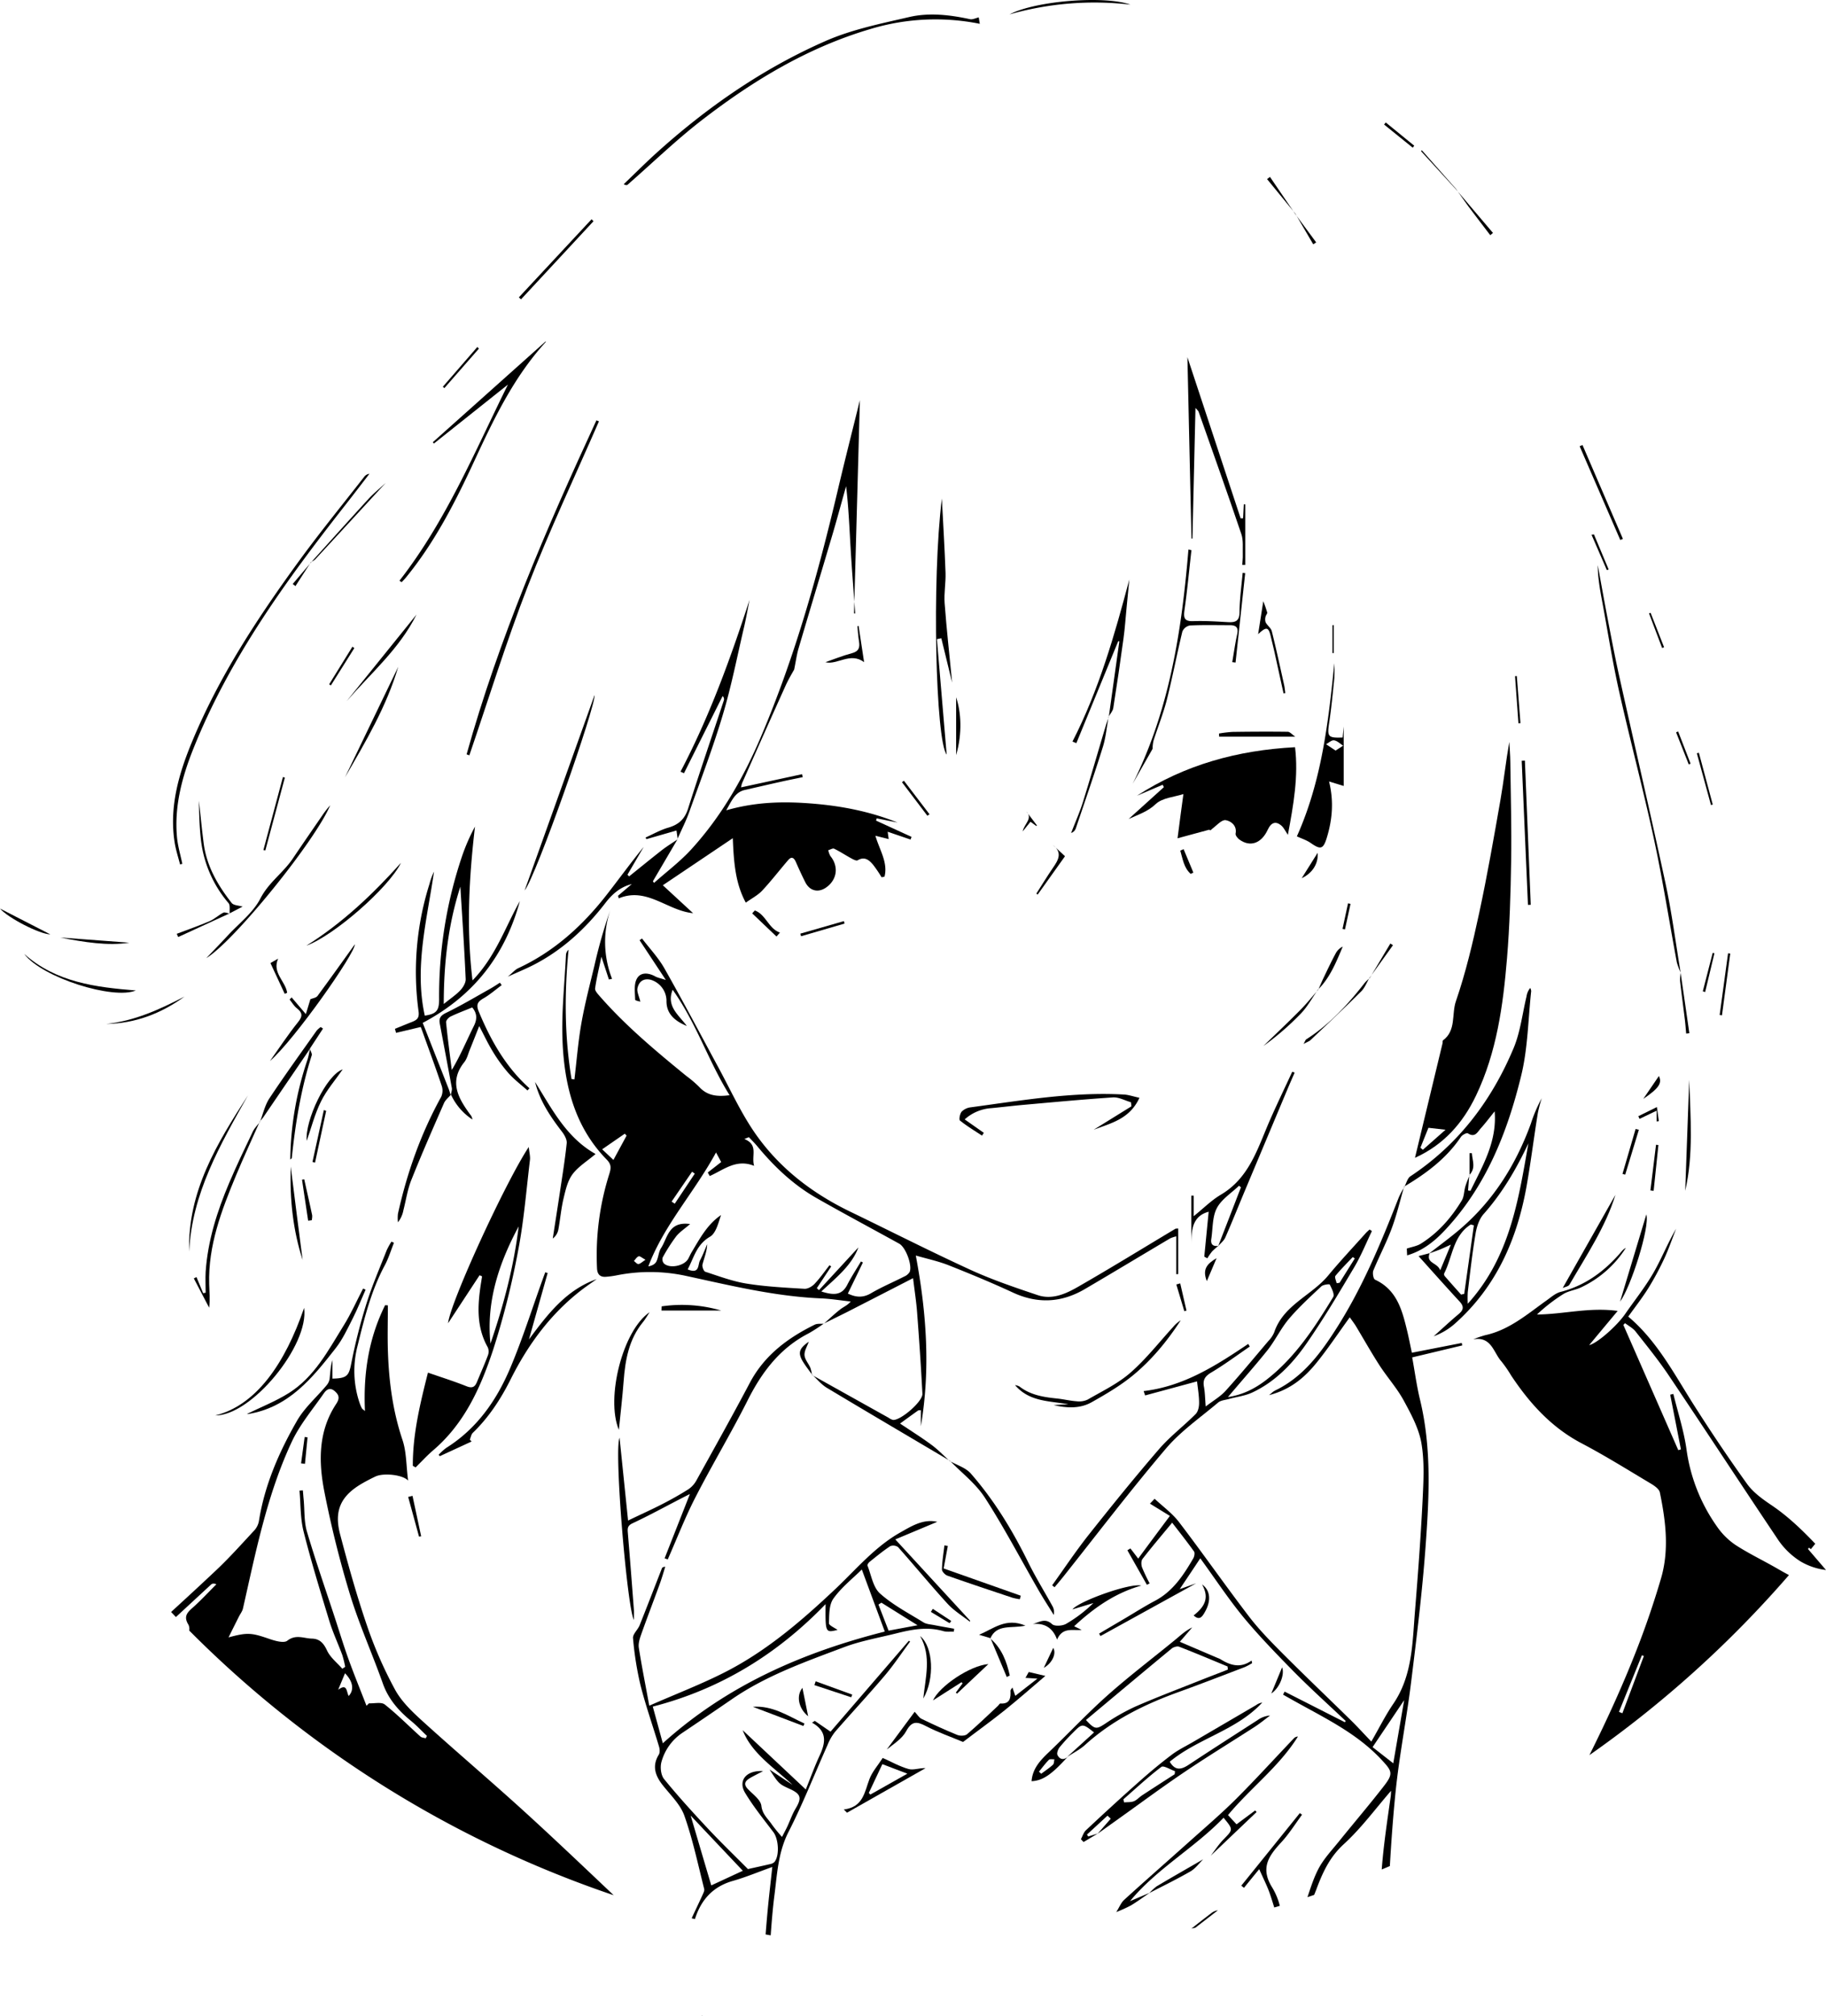 <svg xmlns="http://www.w3.org/2000/svg" viewBox="0 0 935.29 1032.25"><g id="레이어_2" data-name="레이어 2"><g id="레이어_1-2" data-name="레이어 1"><path d="M719.2,607.55c-.07.25-.15.51-.21.77.12-.23.23-.44.35-.65Zm118.57,74.19c5.92,7.54,12,15,17.33,23,18.48,27.47,36.57,55.18,55,82.63a38.89,38.89,0,0,0,12.19,12.1,33.47,33.47,0,0,0,13,4.37L926.85,794l-.8-.93c.2-.23.39-.44.57-.67.3.26.6.52.91.76.77-.92,1.51-1.84,2.25-2.77-6.88-7.21-14.06-14.12-22.46-19.77-4.54-3.06-9.31-6.49-12.45-10.85-9.79-13.61-19.12-27.56-28.09-41.72C857,702.49,848.31,686.13,834,674.1c3.52-4.92,7.14-9.53,10.23-14.47a145,145,0,0,0,8.1-15c2.34-5,4.15-10.32,6.18-15.49-4.36,7.4-7.45,15.34-11.66,22.62s-9.59,14-14.39,20.94c-4.34,6.27-14.41,15.09-18.47,16,4.62-5.56,9.25-11.12,14.59-17.51-14.64-2-27.77,1.74-41.33,1.83a87.28,87.28,0,0,1,13.54-10.49c2.71-1.67,6.18-2,9.11-3.43a54.83,54.83,0,0,0,22.87-20.18c-1.48.71-2.36,2.05-3.42,3.23-8.18,9.21-17.76,16.16-30,19.3-2.67.68-5,2.83-7.38,4.5-9.8,7-19,15-31.21,17.66a47.65,47.65,0,0,0-6.18,2.16C763.91,684,765,692.55,769,697a61.63,61.63,0,0,1,5,7.23c9.47,14.24,20.6,26.59,36.1,34.74,12.12,6.36,23.76,13.65,35.53,20.66,1.81,1.09,4.22,2.76,4.57,4.53,3,14.62,4.87,29.44.56,44.07-3.53,12-7.57,23.9-12.1,35.55-7.27,18.71-15.59,36.92-24.55,54.84a561.81,561.81,0,0,0,102.2-92.18c-2-1.08-3.93-2.15-5.86-3.27-7.15-4.15-14.66-7.69-21.57-12.19a36.15,36.15,0,0,1-9.56-9.58,89.31,89.31,0,0,1-15.44-39c-1.32-9.69-4.45-19.15-6.78-28.71l-1.61.38q2.75,14,5.48,28l-1.34.41-28.14-64.13.88-.88C834.22,678.86,836.39,680,837.77,681.74ZM831,877.17c-.59-.22-1.17-.45-1.76-.69q5.87-14.51,11.76-29l1,.39Q836.51,862.51,831,877.17ZM748.7,687.6c-8.71,1.71-17.44,3.42-25.53,5-.86-4-1.54-7.56-2.39-11.08-2.56-10.57-5.18-21.08-16.47-26.33-.88-.39-1.39-3.39-.88-4.68,3-7.26,6.68-14.22,9.41-21.56,2.5-6.72,4.17-13.75,6.15-20.66a37.62,37.62,0,0,0-2.57,4.91c-9.28,23.71-19,47.17-33,68.66-7.66,11.84-16.22,22.9-29.2,29.54a17.77,17.77,0,0,0-1.73.91c-.52.33-1,.77-2.46,2,11-2.87,18.15-9,24.17-16.4s11.25-15.32,17.16-23.46c1.15,1.67,2.14,2.93,3,4.29,4.1,6.8,8,13.76,12.3,20.42,4,6.15,9,11.7,12.44,18.09,3.77,6.94,7.74,14.3,9,21.91,1.6,9.54,1,19.54.54,29.3-.95,18.88-2.36,37.75-3.89,56.62-1.32,16.3-1.29,32.93-11.14,47.34-4,5.85-7.15,12.24-11.21,19.26-4.1-4.29-7.24-7.76-10.56-11-11.51-11.3-23.21-22.42-34.6-33.83-6.09-6.12-12.21-12.32-17.45-19.15-12.18-15.92-23.67-32.4-35.85-48.34-3.47-4.55-8.33-8.05-12.54-12-.81.84-1.59,1.67-2.38,2.5,3.48,2.16,7,4.29,10.2,6.29C593.11,784.33,588.14,791,583,798c-1.71-2.24-2.83-3.73-4-5.2-.52.3-1,.62-1.55.93q5,8.84,10,17.68l1.4-.73a88.26,88.26,0,0,1-3.88-8.17c-.47-1.29-.52-3.38.23-4.33,4.81-6.2,9.9-12.18,15.19-18.57,3.41,4.42,7.43,9.49,11.2,14.74.51.72.18,2.54-.37,3.5-5,8.57-10.37,16.86-19.59,21.74-5.33,2.81-10.42,6.07-15.61,9.13-4.35,2.56-8.72,5.12-13.06,7.7l.72,1.23,49-27c-3.34,1.2-5.63,2-8.42,3,3.71-5.58,7-10.43,10.53-15.8,7.77,10.68,14.59,21.05,22.44,30.55C645.23,838,654,847,662.83,856c8.56,8.65,17.62,16.8,26.47,25.17l-.47.59L658,866.1c-.28.53-.53,1-.79,1.56,1.77,1,3.53,2,5.32,3,15.78,8.86,32.27,16.59,45,30.22,5.44,5.85,6.33,7.09,1.42,13.43-7.48,9.66-15.44,18.95-23.1,28.45-3.65,4.54-7.8,8.88-10.49,14-2.41,4.58-4,9.62-5.67,14.58l3.42-1.15c.49-1.19,1-2.39,1.42-3.6,3.2-8.45,6.76-16,13.79-22.4,8.94-8.17,16.22-18.14,24.18-27.3a25.36,25.36,0,0,1-.17,2.89c-1.77,12.44-3.66,24.9-4.6,37.39l4.16-1.75c.73-12.6,1.64-25.18,2.91-37.73,1.91-18.94,5.7-37.68,8-56.59,2.85-23,5.69-46,7.37-69.07,1.85-25.18,3.21-50.48-2.84-75.46-1.75-7.24-2.71-14.65-4-21.59,9-2.15,17.3-4.13,25.63-6.12C748.91,688.42,748.81,688,748.7,687.6ZM713.64,902.81l-10.59-8.29c5.41-8.06,10.79-16,16.18-24.06C717.39,881.17,715.55,891.73,713.64,902.81ZM635.8,965.45l1.37,1.12c2.43-3,4.87-6,7.81-9.57,2.14,4.89,4.11,8.65,5.47,12.63.79,2.32,1.52,4.67,2.23,7l2.85-.85a34.15,34.15,0,0,0-3.79-9.21c-6.42-10.17-1.88-16.35,4.55-23.33,4-4.31,7.12-9.38,10.63-14.11-.38-.29-.76-.56-1.12-.85Q650.8,946.9,635.8,965.45Zm83.66-272.31-11.37,3.08,18.68,27.46C724.38,713.68,722,703.56,719.46,693.14Zm-6.19-24.51c-1.51-3.51-4.76-6.44-7.7-9.12s-5.77-2.65-7.35,1.84a26.32,26.32,0,0,1-2.88,5.64c-1.9,2.92-2.07,5.63,0,8.59,3.15,4.54,6.6,9,9,13.88,2,4,4.55,3.87,7.86,2.83,1.55-.49,3.07-1.1,4.62-1.59,1.25-.4,2.52-.7,3-.82C717.25,681.32,715.88,674.71,713.27,668.63Z"/><path d="M445.47,799.62c3.44-2.76,6.85-5.56,10.53-8a4.23,4.23,0,0,1,4,.5c8.53,9.59,16.68,19.53,25.35,29,3.25,3.56,7.56,6.14,11.39,9.17l.18-.47c-12.44-13.5-24.86-27-38.34-41.65l21.48-9c-7.09-1.6-13,2.09-18.94,5.46-13,7.33-22.48,18.77-33.13,28.83-17.15,16.18-35,31.55-56.06,42.39-12.22,6.28-25.16,11.22-39.37,17.46-2-10.93-3.88-20.27-5.35-29.67-.33-2.11.41-4.53,1.15-6.64,3.05-8.61,6.33-17.12,9.45-25.69,1.1-3,2-6.1,2.93-9.14-1.11.09-1.55.39-1.7.8-3.8,9.71-7.53,19.46-11.41,29.14-.92,2.33-3.59,4.56-3.39,6.63a164,164,0,0,0,3.83,24.09c2.68,10.58,6.35,20.89,9.47,31.36.4,1.29.55,3.14-.1,4.18-3.47,5.67-1.93,10.52,1.77,15.33,4,5.16,9.19,10,11.29,15.84,4.33,12.19,7,25,10.19,37.58.23.91-.42,2.13-.86,3.11-1.81,4-3.73,7.93-5.55,11.92l1.66.42c3.12-9.83,9.18-16.67,19.54-19.58,6.51-1.85,12.78-4.5,20.1-7.11-.85,7.79-1.66,14.65-2.32,21.55-.4,4.33-.78,8.67-1.1,13l2.59.47c.49-6.6,1-13.2,1.82-19.75,1.48-11.23,1.88-22.56,7.31-33.21,7.4-14.47,13.35-29.66,20-44.53a27,27,0,0,1,3.84-6.71c8.34-9.59,17-18.86,25.25-28.56,4.76-5.59,8.82-11.75,13.2-17.66-.22-.14-.43-.27-.64-.42-13.41,15.57-26.83,31.14-40.12,46.55l-8.06-5.53-1.41.93c8,4.47,6.88,10.39,3.87,16.86-2.41,5.16-4.34,10.54-7.08,17.33L380.4,885.85c4.61,11.88,16,19.09,25.56,28-3.55-2.36-7.09-4.71-11.8-7.86,4.8,7.38,4.8,7.38,10.38,9.94,5.75,2.62,6.22,4.63,3,10-1.75,2.91-2.85,6.2-4.29,9.29-.76,1.63-1.64,3.21-2.7,5.28a73.71,73.71,0,0,1-5.18-6.34c-2-3-4.88-5.17-5.39-9.59-.37-3.14-4.41-5.91-7-8.68-2.31-2.47-1.23-4.08,1.06-5.46,1.91-1.13,3.92-2.1,6.83-3.63-8.74-.52-12.95,4.93-9.23,11.13,4.26,7.06,9.49,13.53,14.49,20.12,2.66,3.5,3.24,12,.56,15.26a3.93,3.93,0,0,1-2.05,1.06c-3.92.92-7.86,1.77-11.54,2.59-7-7.05-14-13.79-20.64-20.89-7.65-8.19-15.22-16.49-22.3-25.18-1.63-2-2.1-6-1.39-8.67a26.26,26.26,0,0,1,10.92-15.13q12.78-8.58,25.45-17.28c17.5-12,37.39-19,57-26.39,8.62-3.27,17.9-4.88,26.88-7.12,7.94-2,15.91-3.56,24.1-1.19,1.72.5,3.64.22,5.46.3,0-.5.1-1,.15-1.5-3.41-.62-6.82-1.2-10.21-1.86-1.86-.37-4-.46-5.52-1.41-7.6-4.7-15.69-8.9-22.27-14.79-3.56-3.18-4.45-9.36-6.39-14.26C444.14,801.13,444.9,800.07,445.47,799.62Zm-65,158.21-16.15,7.49c-3.49-11.76-6.91-23.38-10.56-35.76C362.65,939,371.24,948.06,380.48,957.83Zm71-137.26,18.5,11.55-14.83,2.77c-1.81-4.64-3.5-9-5.18-13.36Zm1.73,14.79c-41.92,10.63-80.74,27.44-113.7,57.19-1.78-6.48-3.35-12.29-5.14-18.77,34.28-8.85,63.42-26.48,88.51-52.47-.12,14.7-.12,14.7,6.12,13.21-1.53-1.13-4.46-2.36-4.41-3.46.17-4.29,0-9.44,2.32-12.62,4.07-5.7,9.83-10.22,14.53-14.85ZM216.34,881.14c-5.27-4.79-10.73-10-14.06-16.16A210.86,210.86,0,0,1,188,832.37c-5.27-15.4-9.67-31.15-13.82-46.9-3.21-12.26.55-19.83,11.65-26.14,2.11-1.21,4.29-2.33,6.49-3.37,4-1.9,13.85-1,16.72,2.09-1-7.46-.78-14.55-2.9-20.85-4.85-14.44-6.85-29.19-7.41-44.22-.32-8.2-.06-16.41-.06-24.62l-1.41-.11c-8.38,16.85-11.23,34.86-10.32,54.21-.94-.82-1.39-1.05-1.59-1.42a20.65,20.65,0,0,1-1.15-2.7,51.11,51.11,0,0,1-1-29.48c3.44-14,6.94-28.14,13.91-41.06,1.94-3.62,3.13-7.65,4.68-11.5l-1.29-.59a37.67,37.67,0,0,0-2.44,4.44c-3.5,8.94-7.36,17.79-10.24,26.94A283.24,283.24,0,0,0,180,697.7c-1.29,6.56-2,8-9.72,8.15v-9.48c-1,3.21-1.1,6.42-1.45,9.61a6.73,6.73,0,0,1-1.56,3.3c-5.06,6.06-11.27,11.42-15.14,18.15-9.19,16-16.6,32.9-19.52,51.42a9.66,9.66,0,0,1-2.35,4.71c-6.44,6.92-12.74,14-19.62,20.47-7.6,7.17-15.29,14.25-23,21.31.81.86,1.64,1.72,2.47,2.58q9-8.32,18-16.64c.53-.47,1.29-.69,2.73-.15-3.83,3.84-7.53,7.84-11.54,11.46-2.94,2.63-5.65,4.68-2.78,9.25a5,5,0,0,1,.41,3A559.39,559.39,0,0,0,314.33,970.35c-14.67-13.88-29.29-27.81-44.19-41.42C252.44,912.75,234.11,897.26,216.34,881.14Zm-37.75-12.8c-1.22-2.35-.72-6.62-5.38-3.18,1.36-3.29,2.42-5.83,3.5-8.44C180.71,860.73,181.59,865.16,178.59,868.34ZM218.07,890c-.91-.27-2-.3-2.68-.86-6.11-5.5-11.9-11.38-18.32-16.45-1.76-1.38-5.35-.46-8.09-.59l-1.26,1.25c-3.09-8-6.32-15.86-9.21-23.87-2.53-7-4.68-14.14-7-21.21-4.82-14.7-9.93-29.32-14.31-44.13-1.48-5.06-1.15-10.65-1.63-16-.17-1.69-.3-3.39-.44-5.07-.58,0-1.15.07-1.73.12.64,7,.4,14.16,2.08,20.86,3.89,15.45,8.59,30.71,13.24,46,1.82,5.91,4.47,11.54,6.62,17.35a55.94,55.94,0,0,1,1.47,6l-1.47,1c-2.7-3.09-6.18-5.79-7.83-9.35-1.76-3.75-3.75-6-7.82-6.09s-8.17-2.33-12.53,1.08c-1.79,1.39-6.32.07-9.26-.94-9.09-3.15-11.21-3.36-20.84-.76,1.75-3.54,3.53-7.09,5.3-10.63.7-1.38,1.74-2.69,2.08-4.15,6.57-28.94,12.31-58.18,24.95-85.25,4.13-8.88,10.71-16.62,16.36-24.76,1.24-1.8,3.06-3.58,5.7-1.29,2.44,2.11,2.53,3.87.69,6.64-9.3,14.12-9,29.9-5.88,45.45a534.38,534.38,0,0,0,13.05,52.16c4.71,15.39,11.38,30.19,16.77,45.39,2.86,8.06,8.09,14,14.5,19.24,2.86,2.36,5.42,5.09,8.12,7.65C218.48,889.14,218.26,889.6,218.07,890Z"/><path d="M620.35,979.6c-3.39,2.57-6.74,5.19-10.08,7.82l2-.43c3.86-3,7.7-5.93,11.53-8.92A6.94,6.94,0,0,0,620.35,979.6Z"/><path d="M415.92,704l39.26,21.91a6.7,6.7,0,0,0,2.16,1.07c3.79.51,15.34-9.38,15.13-13.38-.72-13.83-1.66-27.66-2.71-41.47-.42-5.66-1.31-11.3-2.08-17.71C456.18,660.33,445.12,666,434,671.7c-4,2-8.08,4-12.12,6l.05.07c2.82-2.49,5.54-5.1,8.5-7.4,1.62-1.26,3.64-2,5.32-4-5.06-.55-10.11-1.38-15.18-1.6-23.62-1-46.43-6.6-69.38-11.56A87.13,87.13,0,0,0,315.7,653a45.42,45.42,0,0,1-5.31.71c-3,.23-4.45-1.22-4.59-4.3a137.69,137.69,0,0,1,6.26-48.24c1-3.19,1.14-5-1.39-7.56-16.37-16.76-21.6-38.07-22.53-60.42-.61-14.73,1.06-29.57,1.76-44.36a3.92,3.92,0,0,1,1.32-2.58c-2.15,22.19-2.11,44.26,1.53,66.22l1.47.19c1.16-9.63,1.9-19.33,3.59-28.87,1.75-9.93,4.34-19.73,6.69-29.55a263.18,263.18,0,0,1,8.18-28.55,51.69,51.69,0,0,0,.82,35.45l-1.61.36c-1.13-3.44-2.26-6.87-3.84-11.65-1.29,6.2-2.54,11.17-3.23,16.22-.16,1.21,1.35,2.82,2.38,4,13.25,15.15,28.65,28,44.17,40.68a60.18,60.18,0,0,1,6.71,5.69c4.07,4.49,9.09,5.19,15.62,4.3-10.87-17.41-17-36.94-29.17-54-3.32,8.46,2.9,12.69,7.27,18.55-7.43-3-10.57-7.28-10.42-13.07a11.34,11.34,0,0,0-7.94-10.54c-3.86-1-6.2.93-6.92,4.26-.4,1.85.8,4.05,1.47,6.91-.35-.12-2.65-.53-2.66-1-.07-3.57-.72-7.67.79-10.6,1.85-3.6,5.91-3.31,9.51-1.32,1.19.66,2.62.9,5.41,1.81L327.6,481.4l1.24-.9c3.88,5.09,8.38,9.83,11.5,15.35,9.49,16.71,18.44,33.72,27.59,50.62,5.59,10.31,10.51,21,16.88,30.85,12.55,19.33,30.13,33.13,50.82,43.12s40.89,20.29,61.63,29.79c11.09,5.07,22.72,9,34.3,12.89,7.36,2.47,14.35-.67,20.54-4.23,16.81-9.64,33.31-19.81,49.94-29.75.25-.15.63-.07,1.46-.14v23.31l-1,.08V633a19.35,19.35,0,0,0-3.06,1c-14.59,8.64-29.11,17.41-43.76,26-11.94,7-24.17,7.68-36.92,1.76-10.77-5-21.77-9.55-32.82-13.93-5.22-2.07-10.79-3.26-16.86-5,5.52,29.33,7.55,58.28,2.58,87.4V722c-.58.08-1.14,0-1.48.23-2.92,2.07-5.81,4.18-9.17,6.62,5.56,3.73,11,7.12,16.12,10.91,3.31,2.44,6.19,5.47,9.26,8.24l.11-.09c-21-12.43-42.05-24.79-63-37.36-2.83-1.7-5-4.45-7.52-6.72Zm18.36-41.7c3.89,1.88,7.61,2.34,11.83-.14,5.46-3.21,11.36-5.68,17-8.56a6,6,0,0,0,2.82-2.34c1.45-3.43-2-12.67-5.36-14.51-14.11-7.79-28.34-15.37-42.35-23.35-11.87-6.76-21.65-16.06-30.34-26.54-1.34-1.62-2.86-3.09-4.3-4.63l-2.32.93c7.41,3.08,3.46,8.39,5,13.75-9.18-3.72-15.62,2.09-22.72,5.21-.34-.6-.69-1.2-1-1.81l6.85-5.34c-.52-1-1.21-2.27-2.63-4.91-11.21,20.6-26.62,37.08-34.68,58.32,2-.33,3.5-1.2,4.14-2.51,1.07-2.17,1.12-4.91,2.4-6.88,3.38-5.19,3.75-13.82,14.87-12.28-3,2.58-5.5,4.18-7.23,6.41a87.58,87.58,0,0,0-6.87,10.79,3.3,3.3,0,0,0,.7,3c3,2.77,10.44,1.23,12.43-2.43.62-1.15,1.14-2.36,1.81-3.47,4.16-6.91,7.93-14.12,15-18.91-1.41,4-2.55,9.26-5.67,11.1-6.9,4-8.18,10.64-11.43,16.73,6.24,2.59,5.13-2.43,6.31-4.6,1.43-2.65,2.47-5.51,3.69-8.28-.16,3.74-1.56,7-2.41,10.37-.28,1.1.6,3.44,1.44,3.72,7,2.27,13.91,4.9,21.09,6.05,9.79,1.57,19.76,2.08,29.67,2.67,1.72.11,4-1.21,5.23-2.55,2.79-2.94,5.12-6.33,7.64-9.53l.85.65-7.37,11.12,1.11,1c6.83-7.39,13.65-14.79,20.2-21.89-3.42,9.21-11.33,15.44-19,22.58,6,1.86,10.38,2.27,13.3-3.44,2.1-4.1,4.67-8,7-11.93l1,.51C439.53,651.54,437,656.69,434.28,662.29ZM314.2,593.88l6.74-12.44-.91-1-11.6,8ZM344,615.21l1.61,1.08,10.26-15.38-1.38-1ZM330.64,645c-1.82-1-2.9-2-3.51-1.77-1,.36-1.64,1.55-2.44,2.39.78.56,1.61,1.63,2.33,1.56C328,647.07,328.89,646.11,330.64,645Z"/><path d="M347.1,429.59l-12.69,21.62.61.82c6.36-5.66,13.26-10.83,19-17.09,15.63-17.13,27-37.05,36-58.34,17.25-40.67,29.06-83,39.17-125.93,3.57-15.16,7.43-30.26,11.25-45.77-1,36.72-2,72.92-3,109.11l.61.1c-.78-10.83-1.65-21.66-2.3-32.5s-1.07-21.73-2.37-32.67c-2.57,9.09-5,18.21-7.73,27.27-5.5,18.6-11.14,37.16-16.62,55.77-.92,3.11-1.34,6.36-2.25,10.83-1,1.82-2.89,4.92-4.38,8.22-7.51,16.62-14.9,33.29-22.32,50a13.75,13.75,0,0,0-.51,2.1l31.27-6.75.31,1.52c-3.7.78-7.42,1.51-11.11,2.34-6.19,1.37-12.36,2.81-18.53,4.22-4.94,1.12-6.6,5.25-9.53,10.42,15.58-4.48,30.16-4.64,45-3.37s28.95,4.1,42.75,9.62L449.07,419c-.12.38-.24.76-.37,1.14l18.18,8.33-.49,1.38-11.72-4c.14,1,.29,2.11.52,3.76l-6.8-1.71c2.11,7.31,6.52,13.7,4.66,20.95l-1.5.31a64,64,0,0,0-4.27-6.31c-2-2.4-4.33-4.55-8-2.37-.66.39-2.24-.45-3.25-1-2.95-1.61-5.77-3.48-8.78-4.95-.7-.34-2,.49-3,.78a9.93,9.93,0,0,0,1.09,3c4.29,5.27,3.49,11.94-2,15.95-4.12,3-8.57,2-10.88-2.6-1.7-3.38-3.28-6.84-4.81-10.31-.94-2.12-2.15-3.06-3.93-1-4.47,5.19-8.65,10.65-13.33,15.65-2.2,2.35-5.26,3.91-8.39,6.15-5.33-9.81-6.16-20.58-6.66-33l-35.84,24.1L355,467.55c-13.31-1.3-23.66-13.57-38.08-7.59l-.36-1.32,7.05-6c-5.8,1.47-9.93,5-13.49,9.64-10.17,13.2-22.2,24.32-37.18,31.93-3.72,1.89-7.59,3.47-12.84,5.85,2.43-2,3.69-3.58,5.34-4.34,18.32-8.52,32.83-21.64,45.14-37.38,6.39-8.17,12.48-16.59,19.12-24.72q-4.15,7.11-8.3,14.22l.83.88c5.58-4.49,11.12-9,16.78-13.44,2.59-2,5.41-3.72,8.13-5.56Z"/><path d="M724.76,592.8c4.78-19.86,9.46-39.27,14.13-58.69.11-.48-.07-1.23.19-1.42,6.9-5.06,4.36-13.42,6.64-20.05,5.06-14.72,8.66-30,11.95-45.27,4.11-19.11,7.47-38.38,10.84-57.64,1.74-9.89,2.8-19.9,4.56-29.87.18,3.38.48,6.75.52,10.13.21,16.94.69,33.89.43,50.83-.26,16.61-.75,33.26-2.12,49.82-2,24.1-5.26,48.08-15.85,70.25C749.33,575,739.45,586.16,724.76,592.8Zm2.79-5.17,1.23,1.07,11.63-10.27-8.76-1Z"/><path d="M663.33,382.57c1.8,14.8-.77,29.42-3.67,44.88-1.34-2-2-3.45-3-4.44-3-2.81-5.5-2.12-7.32,1.82-3.23,7-9,9.05-14.54,5-.92-.69-2.1-2.16-1.93-3,.87-4.33-2.69-6.55-5.07-6.91-2.06-.32-4.69,2.8-7,4.5-.47.34-.65,1.09-1.4.38l-16.25,4.4c1-7.77,2-15.5,3-22.64-4.56,1.51-10.77,1.87-14.22,5.15-4.13,3.93-9,5.36-13.83,7.62L596.16,403l-.65-1.2-13.14,5.6C606.79,391.59,633.81,384.12,663.33,382.57Z"/><path d="M211.45,750.5c-.07-16.18,3.72-31.76,7.75-47.71,6.86,2.37,13.44,4.44,19.85,7,2.92,1.15,4.23.27,5.27-2.26,1.85-4.52,3.87-9,5.58-13.56a5.55,5.55,0,0,0-.05-4.13c-5.93-10.47-5.24-21.58-3.49-32.83.19-1.17.37-2.34.56-3.51l-1.27-.59-16.14,24.58c1.09-10.56,29-71.49,41.32-90.24.29,2.86.84,4.83.61,6.7-1.87,15.52-3.09,31.17-6.07,46.48a412.41,412.41,0,0,1-12.79,50.67c-6.35,19.22-14.65,37.75-30.7,51.44-3.18,2.71-6,5.83-9,8.76Zm39.77-62.58c6.71-19.61,12-39.49,14.44-60C255.59,646.68,249,666.29,251.22,687.92Z"/><path d="M231,560.44c-1.22,1.45-2.87,2.72-3.6,4.39-5.68,13-11.4,26-16.65,39.16-2,4.93-2.76,10.34-4.1,15.54a14.21,14.21,0,0,1-2.82,6.28,20.55,20.55,0,0,1,0-4.37c4.66-21,11.71-41,22.15-59.87a7.76,7.76,0,0,0,.27-5.62c-3.08-9.22-6.47-18.34-9.75-27.49-.31-.89-.64-1.76-1-2.64l-12.64,3-.57-2.06c2.94-1.19,5.87-2.41,8.83-3.57,2.47-1,3.73-2,3.27-5.37a149.36,149.36,0,0,1,5.61-65.29,32.6,32.6,0,0,1,2.3-6.26c-3.5,24.5-10.23,48.74-4.72,73.74,5.87-.89,7.36-2.47,7.34-8.44a223.68,223.68,0,0,1,11.7-73.06,99.65,99.65,0,0,1,6.67-15.29c-3,25.83-4.52,51.56-1.27,78.76,11.93-12.32,16.75-27.3,24.26-40.6-7.48,27.4-23.33,48.34-49.76,62.33,4.52,11.5,8.91,22.63,13.28,33.77.39,1,.68,2.07,1,3.11Zm4.77-106.39c-6.1,19-8.46,38.54-8.48,60,3.7-3,6.42-4.78,8.56-7.09,1.38-1.49,2.77-3.81,2.68-5.69C237.84,485.6,236.78,469.94,235.8,454.05Z"/><path d="M702.7,630.3c-3,6.25-5.61,12.75-9.14,18.68-7.83,13.17-15.66,26.38-24.39,38.95-7.18,10.35-16,19.52-27.69,25-3.74,1.76-8.07,2.25-12.12,3.37-1.84.51-4.07.66-5.42,1.8-9.1,7.68-19.14,14.62-26.76,23.59C579,763.06,562,785.4,544.57,807.34c-1.44,1.8-2.94,3.55-4.42,5.33l-1.23-1c6.14-8.54,12-17.32,18.49-25.56,11.85-14.95,23.86-29.8,36.33-44.24,5.62-6.49,12.61-11.77,18.69-17.89,1.27-1.27,1.78-3.79,1.76-5.72,0-3.84-.7-7.68-1.05-11l-26.6,7.2c-.25-.74-.5-1.49-.76-2.23,20.45-2.39,37.1-13.06,53.57-24.14l.79,1.35c-6.52,4.45-12.86,9.19-19.63,13.22-3.19,1.89-4.51,3.71-3.84,7.34.55,3,.57,6.07.9,10.11,3.77-2.9,7.43-5,10.12-7.94,7.54-8.31,14.69-17,21.95-25.54a14.65,14.65,0,0,0,3-4.43c4.69-14.07,19.14-18.83,27.71-29.19,6.13-7.4,12.73-14.41,19.14-21.58.62-.69,1.34-1.29,2-1.93Zm-73.75,85c7.92-1.19,14.34-4.63,20.1-9.15,14.51-11.38,24.41-26.59,33.82-42.08.82-1.34-.76-4.37-1.75-6.36-.18-.36-3.36,0-4.34.92-5.69,5.35-11.51,10.65-16.54,16.58-4.19,4.93-7,11-11,16.07C642.87,699.24,636.06,706.87,629,715.25Zm65-71-1.07-.68c-3,3.18-6.11,6.24-8.86,9.61-.54.65.36,2.47.61,3.76l1.49-.2Z"/><path d="M752.56,601.68q-.3,3.92-.62,7.85l1.24.16c6.22-12.77,13.67-25.13,12.39-40.68-2.35,2.9-4.59,5.89-7.08,8.67-1.68,1.87-3,5-6.66,2.56-.56-.37-2.85.82-3.53,1.83-7.45,11.09-17.83,18.78-29.09,25.47l.13.12c1-1.83,1.54-4.37,3.08-5.4C747,586,764,563.52,775.26,536.69c3.48-8.31,4.5-17.64,6.63-26.5a8.79,8.79,0,0,1,1.91-4.36,4.46,4.46,0,0,1,.48,1.62c-1.56,14.4-1.69,29.16-5.08,43.12-7.13,29.34-18.17,57.17-39.46,79.67-5.28,5.58-11.27,10.24-19,12.5-.08-1.7-.15-3-.17-3.47,2.59-.87,5.18-1.24,7.2-2.51,8.88-5.56,15.62-13.29,21-22.18,1.18-2,1.09-4.65,1.76-7,.58-2,1.42-3.89,2.14-5.83Z"/><path d="M421.92,677.7a88.19,88.19,0,0,1-7.62,4.92c-14.78,7.56-24.06,19.85-31.37,34.39-8.48,16.83-18.21,33-26.82,49.8-5.26,10.25-9.43,21.06-14.09,31.62l-1.59-.59c4.17-10.61,8.35-21.21,12.95-32.9-2,1-3.33,1.67-4.63,2.34-8.22,4.24-16.34,8.7-24.72,12.62-2.66,1.24-2.64,2.63-2.45,4.91,1.11,13.17,2.11,26.35,3.11,39.52.11,1.42,0,2.85,0,5.08-3.46-6.12-10.26-86.92-7.35-93.29,1.42,13.79,2.84,27.58,4.36,42.4,6.19-3,11.91-5.54,17.48-8.4,4.61-2.37,9.16-4.91,13.53-7.7a13,13,0,0,0,4.08-4.6c9.17-16.55,18.41-33.06,27.26-49.78,7.46-14.12,19.4-23,33.28-29.82,1.3-.63,3-.36,4.6-.49Z"/><path d="M732.08,641.74c4.85-3.78,9.81-7.44,14.53-11.37,17.78-14.78,29.69-33.59,37.54-55.15a76.66,76.66,0,0,1,5.53-12.94,71.57,71.57,0,0,0-2,7.66c-2,12.38-3.54,24.82-5.72,37.16-4.84,27.37-15.56,51.79-36.79,70.64a33.89,33.89,0,0,1-10.81,6.42c4.25-3.8,8.42-7.71,12.79-11.37,2.59-2.16,2.75-3.94.44-6.44-6.94-7.51-13.73-15.16-21-23.24l5.7-1.49c-2.05,5.29,3.93,4.69,5.4,8.78,2-4.81,3.5-8.42,5.45-13.13-2.76,1.23-4.34,2-6,2.64S733.76,641.14,732.08,641.74Zm50.78-56.37c-6.14,13.06-13.3,25.36-22.93,36.21-2.27,2.56-3.55,6.47-4.13,10-1.68,10-2.79,20-4,30a53.65,53.65,0,0,0,0,5.93C773.41,643.66,777.75,614.38,782.86,585.37Zm-27.94,42-1.58-.43c-9.13,5.77-9.29,16.52-13.6,25a1.56,1.56,0,0,0,.23,1.39c2.77,3.19,5.59,6.34,8.4,9.5l1.61-.37Q752.46,644.95,754.92,627.42Z"/><path d="M683.46,339.6a74.4,74.4,0,0,1,0,7.47c-.78,7.78-1.54,15.57-2.69,23.29-1,6.81-.56,7.55,6.94,7.24.22-2.3.46-4.66.55-5.63v30.44l-7.51-2.3c2.51,10.13,1.68,19.47-1.12,28.7-1.83,6-3.18,6.37-8.27,2.8-2.08-1.46-4.62-2.24-7.09-3.4C676.89,400.13,680.38,370,683.46,339.6Zm.63,44.69,3.88-2.5c-1.54-1-3-2.49-4.67-2.75-1.23-.18-2.71,1.27-4.08,2Z"/><path d="M546.82,899.54c-8.17,9.06-12.7,12.14-18.44,12.43.48-6.54,4.55-10.77,9-15,10.1-9.65,19.67-19.88,30.11-29.15,11.07-9.83,22.91-18.79,34.37-28.19,2.75-2.25,5.31-4.73,8.8-6.39l-6.35,7.36,19.39,8.28a10.2,10.2,0,0,1,1.35.59c5.06,3.15,10.26,4.84,16,.74l.3,1.32a33.73,33.73,0,0,1-3.75,2c-11.24,4.29-22.45,8.64-33.77,12.73-17.55,6.34-34,14.41-48,27.09-2.73,2.47-6.17,4.18-9.28,6.24L560.38,887c-5.86-4.64-6.08-4.67-10.67,0a98.67,98.67,0,0,0-6.93,7.55c-.82,1-1.59,3-1.14,4C542.65,900.66,544.64,901.39,546.82,899.54Zm9.42-18.9c4.62,5,5.34,4.81,9.92,1.83a106.5,106.5,0,0,1,15.15-8.6c10.58-4.64,21.39-8.74,32.12-13,5.15-2.06,10.32-4,15.48-6.05l-.15-1.59c-8.25-3.41-16.46-6.89-24.78-10.11-1.05-.41-3,.2-3.92,1C585.41,856.2,570.86,868.42,556.24,880.64Zm-24.08,26.45,1.16,1.08c2-1.52,4.15-2.93,6-4.62.61-.55.52-1.85.75-2.8-1,.07-2.32-.23-2.83.29C535.4,902.91,533.83,905.05,532.16,907.09Z"/><path d="M562.33,938.74,555,943.11l-1.35-1.45c.85-1.56,1.37-3.46,2.6-4.6,9-8.44,18.14-16.82,27.38-25,5.35-4.75,10.86-9.34,16.56-13.65,3.33-2.51,7.17-4.35,10.8-6.47L643.41,873a7,7,0,0,1,3.12-1.29C633.45,885.93,613.64,890,599.15,902c2.85,4.82,6,4,9.69,1.57,11.71-7.74,23.53-15.31,35.33-22.9a12.72,12.72,0,0,1,6.36-2.33c-2.66,2-5.22,4.11-8,5.9-11.9,7.68-24,15.05-35.77,23-11.08,7.45-21.81,15.42-32.69,23.17l-11.9,8.5,6.77-7.75-1.68-1.54-10.51,9.67.66,1Zm13.1-17.52.31,1.6c1.69-.16,3.51,0,5-.57s2.83-2.12,4.32-3.09c5.52-3.62,11.09-7.19,16.64-10.77,0-.52.11-1,.16-1.54-2.39-.82-5.87-3.06-7-2.2C588.09,909.77,581.85,915.62,575.43,921.22Z"/><path d="M347.14,429.68c-.18-1.27-.36-2.54-.64-4.46l-15.41,4.43-.44-.84c3.81-1.69,7.5-3.83,11.47-5,5.33-1.5,8.56-4.28,10.3-9.74,5.92-18.62,12.25-37.1,18.39-55.64a2.16,2.16,0,0,0-.68-2.05q-9.9,19.75-19.79,39.51l-1.77-.8c14.79-28.12,25.53-57.79,35.37-88-1,4.9-1.83,9.84-3,14.71-3.44,14.73-6.35,29.63-10.69,44.1-5,16.81-11.3,33.26-17.2,49.8-1.68,4.71-4,9.18-6,13.78A1.29,1.29,0,0,1,347.14,429.68Z"/><path d="M636.29,289.23c.1-1.71.34-3.42.28-5.13-.12-3.56.36-7.38-.74-10.64-7.1-21-14.55-41.81-21.91-62.69-.15-.41-.58-.71-1.59-1.92l-1.55,66.87-.5,0c-.72-32.11-1.44-64.21-2.08-92.84,8.33,25.19,17.8,53.86,27.27,82.53l1.26-.05.36-7.16.73.05v31Z"/><path d="M230.92,560.57c.19-1.18.71-2.42.51-3.54-2-11-4.12-22-6.18-33-.5-2.73.45-4.11,3.25-5.46,7.74-3.75,15.14-8.18,22.65-12.38,1.67-.94,3.26-2,4.88-3.06l.94,1.26c-3.08,2.27-6,4.85-9.29,6.74-3.08,1.77-3.92,3.25-2.42,6.86,6.14,14.75,13.84,28.38,25.93,39.2-.34.38-.69.76-1,1.13-3.3-2.95-6.87-5.65-9.8-8.93a77.7,77.7,0,0,1-8-11.05c-2.45-4-4.41-8.21-6.93-13-1.8,4.54-3.31,8.39-4.86,12.23-.86,2.11-1.4,4.51-2.77,6.23-8,10-3.11,18.47,3,26.83a4.55,4.55,0,0,1,1.13,2.54A30.23,30.23,0,0,1,231,560.44Zm11-44.78c-4,1.64-7.64,3-11.12,4.67-1.05.51-2.41,2-2.31,3,.8,8.15,1.9,16.26,2.91,24.38,4.52-7.54,7.68-15.26,11.39-22.69C244.53,521.55,244.29,518.75,241.87,515.79Z"/><path d="M624.07,637.88a33.68,33.68,0,0,0-3.22,2.84,32.07,32.07,0,0,0-2.44,3.53l-1.57-.85,2.25-23c-8.38,2.25-8.86,9.31-8.89,16.77v-25h1.22v10.52c5.1-4.1,9.12-8.19,13.89-11,14.6-8.61,18.88-23.76,25-37.83,3.7-8.45,7.72-16.77,11.59-25.14l1.22.47c-1.21,2.78-2.43,5.55-3.61,8.34Q648.76,583.14,638,608.78c-3.47,8.25-6.77,16.58-10.37,24.78-.74,1.69-2.42,3-3.67,4.45q5.84-15,11.66-30.11l-1-.8c-3.9,3.77-9,6.93-11.36,11.49s-2,10.43-2.83,15.74C620,637.16,621.34,638.26,624.07,637.88Z"/><path d="M204.61,297.31c23.77-30.43,38.46-65.84,55.56-100.41l-37.92,30.19-.56-.67,57.87-51.7a1,1,0,0,1-.24.62c-16.25,17.89-26.48,39.33-36.52,61-9.68,20.87-20.15,41.33-34.83,59.29-.7.86-1.5,1.64-2.25,2.46Z"/><path d="M482.43,255.24c.68,13.29,1.45,25.66,1.88,38,.18,5.19-.85,10.44-.46,15.6,1,13.43,2.5,26.83,3.84,40.65-1.88-7.74-3.71-15.22-5.54-22.71l-2.26.45c1.67,19.94,3.35,39.88,5,59.12C479.29,379.33,477.19,297.48,482.43,255.24Z"/><path d="M92.24,442.58c-1-3.82-2.23-7.6-2.82-11.48-2.79-18.24,2.26-35.28,9.12-51.75,13.81-33.16,33.41-63,54.46-91.91,10.74-14.75,22.31-28.91,33.54-43.31a3.94,3.94,0,0,1,2.68-1.54c-4.39,5.7-8.75,11.42-13.19,17.07C146,298,117.5,337.38,99.18,383c-5.86,14.59-10,29.7-8.52,45.7.43,4.57,1.79,9.05,2.73,13.58Z"/><path d="M501.33,8.91c.05.33.27,1.73.52,3.28a114.93,114.93,0,0,0-56,2.67c-32,9.42-59.92,26.29-86,46.38-13.4,10.32-25.62,22.17-38.38,33.32-.32.28-.8.39-2-.24,5.67-5.42,11.21-11,17-16.22,25.86-23.31,54.31-43,86.16-57,13.57-6,28.54-9,43.1-12.38C476,6.34,486.56,7.61,496.88,9.83,498.2,10.11,499.77,9.26,501.33,8.91Z"/><path d="M239,386.21c16.53-59.21,40.77-115.4,66.49-171l1.29.52c-12.23,28.1-25.36,55.86-36.44,84.41s-20.05,57.69-29.94,86.59Z"/><path d="M620.13,950.14c2.15-2.79,4.07-5.8,6.51-8.3,5-5.16,5.16-5,.08-11.16-14.88,15.47-34.06,25.93-47.93,42.71l10.11-4.29c-3.18,2.16-6.3,4.46-9.59,6.45a74.15,74.15,0,0,1-7.55,3.43c1.57-2.48,2.43-4.8,4.06-6.28,11.08-10.07,22.35-19.93,33.51-29.92,8-7.15,16.16-14.12,23.74-21.67,10.11-10.09,19.73-20.68,29.58-31a3,3,0,0,1,2.16-1c-9.57,15.38-24.24,26.27-35.82,40.2l4.37,4.74,9.53-7.09.75.79Z"/><path d="M241.55,738.05l-16.29,7.51-.58-.72a29.65,29.65,0,0,1,3.87-3.51c15.71-9.84,25.82-24.37,32.82-40.94,6.26-14.81,11.11-30.22,16.59-45.37.43-1.2.88-2.41,1.32-3.61l1.23.37c-3.09,11-6.18,21.91-9.58,34,9.8-13.28,19.28-25.43,34.69-30.87-2.65,1.9-5.37,3.72-7.95,5.72-15.76,12.21-27.22,27.82-36.09,45.53-5.05,10.09-11.16,19.49-19.37,27.41-.86.82-1.06,2.32-1.56,3.51Z"/><path d="M860.88,498a31.74,31.74,0,0,1-2-5.31c-3.91-21-7.19-42.06-11.68-62.9-5.48-25.45-12.23-50.62-17.92-76-3.37-15.09-5.76-30.4-8.59-45.62-1.15-6.18-2.29-12.37-2.3-18.78,1.51,8.23,3,16.47,4.54,24.69,2.06,10.69,4.06,21.4,6.42,32,7.87,35.44,16.14,70.78,23.75,106.27,3.24,15.1,5.2,30.47,7.74,45.72Z"/><path d="M305.05,590.85c-4.36,3.71-8.91,6.45-11.82,10.39-2.53,3.42-3.57,8.12-4.59,12.42-1.24,5.21-1.68,10.61-2.65,15.89a7.46,7.46,0,0,1-2.86,4.57c1.21-7.85,2.45-15.7,3.63-23.57,1.25-8.38,2.63-16.76,3.51-25.19.19-1.88-1.13-4.25-2.4-5.9-5.95-7.75-11.39-15.74-13.8-25.48C282.65,567.63,289.94,582.35,305.05,590.85Z"/><path d="M590.35,383.42l-10.21,17.91c18.87-37.71,25.17-78.47,28.58-119.95l1.54.28c-1.16,10.27-2.13,20.56-3.57,30.8-.56,4,0,5.73,4.51,5.56,5.85-.22,11.72.18,17.57.51,3.76.21,6.09-.27,6.12-5.09.05-6.71,1-13.42,1.61-20.13l1.29.14q-2.46,22.89-4.94,45.77l-1.69-.21c.83-4.77,1.49-9.58,2.53-14.3.73-3.32-.48-4.62-3.64-4.62-6.85,0-13.71-.18-20.55.14a5.3,5.3,0,0,0-3.88,3.1c-2.79,11.52-5,23.18-7.89,34.67-1.83,7.22-4.64,14.19-6.91,21.3A20.74,20.74,0,0,0,590.35,383.42Z"/><path d="M567.94,367l5.39-38.63-.56-.1-21.45,52.21-2-.79c13.52-26.34,21.56-54.5,29.13-83q-.72,7.46-1.45,14.91c-.49,5-.82,10.09-1.51,15.1q-2.44,17.91-5.26,35.79c-.24,1.55-1.53,2.94-2.34,4.4Z"/><path d="M583.63,562.07c-5,10.94-14.67,13-23.46,16.37l19.35-12-.21-2.08c-3.09-.88-6.24-2.68-9.26-2.49-15.11,1-30.18,2.42-45.26,3.76-5.68.5-11.34,1.2-17,1.74a22.61,22.61,0,0,0-13.67,5.76l9.8,6.88-.94,1.42c-3.8-2.52-7.73-4.86-11.27-7.71-.61-.49-.05-3.49.87-4.57a7.88,7.88,0,0,1,4.7-2.21c26-3.51,51.89-8,78.29-6.55C577.91,560.49,580.22,561.32,583.63,562.07Z"/><path d="M468.5,876.43c1.41,1.48,2.25,3,3.53,3.62,6,2.9,12.07,5.7,18.25,8.21,1.45.59,4,.56,5.05-.34,5.44-4.62,10.56-9.61,15.78-14.48.45-.42.89-1.28,1.3-1.25,5,.32,5.35-2.88,5.16-6.6,0-.36.46-.75,1-1.6.52,1.52.89,2.61,1.47,4.28l11.32-8.82-6.11-.39c.74-1.32,1.46-2.61,1.68-3l8.5,2c-6.84,5.81-13.67,11.85-20.77,17.55s-14.5,11-21.38,16.27c-6.58-2.76-13-5-18.92-8.08-4.65-2.44-7.3-2.82-10.22,2.57-2.06,3.82-6.29,6.47-9.95,9.38Z"/><path d="M486.39,748c3.67,2.1,8.23,3.43,10.86,6.44,12,13.7,21.38,29.14,29.41,45.47,3.73,7.57,8.19,14.78,12.28,22.18a6.34,6.34,0,0,1,.79,4.74c-2.58-4.19-5.29-8.32-7.74-12.58-9.13-15.83-17.61-32.06-27.49-47.39-4.63-7.2-11.89-12.71-18-19Z"/><path d="M550.18,832.64l3.84,1.85c-4.36.54-9.74-1.66-12.58,5-2.14-6-6.31-8.58-12.47-8,3.4-.88,6.29-3.27,9.91.06,1.31,1.21,5.26.94,7.16-.13a70.18,70.18,0,0,0,14-10.66L549.3,824c3.46-4.26,29.52-13.59,35.27-12.18C571.28,815.57,560.42,823.12,550.18,832.64Z"/><path d="M539.66,719.38l7.56-.38c-9.71-1.79-20-1.21-27.31-9.84a7.14,7.14,0,0,1,2.26.72c5.68,4.43,12.4,5.45,19.27,6.16,3.35.34,6.65,1.18,10,1.41a10.34,10.34,0,0,0,5.69-.87c7.43-4.32,15.41-8.11,21.8-13.69,8.05-7,14.74-15.62,22-23.54a16.44,16.44,0,0,1,3.84-3.35c-6.93,10.68-15,20.47-24.81,28.46-6.38,5.18-13.61,9.42-20.8,13.47C553.18,721.3,546.4,721,539.66,719.38Z"/><path d="M268.71,455.92q17.93-50,35.84-100.08C305.2,361.36,274.63,448.64,268.71,455.92Z"/><path d="M133.06,574.24c-4.08,9.23-8.34,18.38-12.21,27.69-7.39,17.8-14.28,35.76-13.71,55.53.11,3.88.51,7.75,0,12.09l-7.86-15,1.35-.7,3.41,8.25,1.3-.21c0-3.58-.2-7.18,0-10.75,1.09-16,5.89-31,12.1-45.62,3.75-8.84,7.92-17.51,12.06-26.18.87-1.82,2.42-3.31,3.65-4.95Z"/><path d="M105.68,490.55c3.67-3.86,7.39-7.67,11-11.58,5.75-6.22,13-11.71,16.73-19,4.24-8.21,11.64-13.11,16.53-20.34,5-7.43,10.11-14.81,15.19-22.2a45.13,45.13,0,0,1,4-5.12C161.34,430.75,120,481.81,105.68,490.55Z"/><path d="M432.2,926.45c10-1.19,10.62-9,13.17-15.65,1.41-3.7,4.25-6.85,6.76-10.73,4.53,2,8.74,4.41,13.28,5.67,2.45.69,5.44-.58,8.67-.46L433.84,928.1ZM445,918l.82.8,18.93-10.68-12.8-4.88C449.41,908.57,447.19,913.29,445,918Z"/><path d="M126.49,723.93c7-3.42,14.6-6.4,21.42-10.67,13.17-8.26,20.22-21.88,28.11-34.59,3.76-6,6.66-12.61,9.95-18.94l1.29.58c-2.18,4.91-4.15,9.92-6.58,14.7-2.66,5.23-5.16,10.69-8.74,15.26-11.87,15.18-24,30.28-44.77,33.7C126.72,724,126.24,723.9,126.49,723.93Z"/><path d="M332.73,671.86c-1.41,2.12-2.23,3.64-3.31,4.94-7.33,8.89-9.18,19.51-10,30.54-.62,8.1-1.57,16.17-2.43,24.74C310.15,715.72,319.06,681,332.73,671.86Z"/><path d="M149.38,510.68c2.06,2.41,4.12,4.82,7.28,8.54,1.15-3.75,1.82-6,2.33-7.63,1.06-.46,2.9-.66,3.65-1.68,6.65-9,13.11-18.08,19.11-26.43.23,4.51-30.85,48.84-43.49,59.78,4.77-6.68,9.27-13.56,14.4-19.94,2.53-3.14,2.21-4.86-.68-7.15-1.47-1.15-2.45-2.93-3.65-4.43Z"/><path d="M110.24,724.71c20.93-5.12,35.75-26.53,45.53-55.08C158.48,688.79,128.76,724.89,110.24,724.71Z"/><path d="M127,560.83c-14.15,25.21-28.71,50.11-30.11,80C96,610,111.24,585.26,127,560.83Z"/><path d="M158.84,536.87q-12,17.61-24,35.2a26.67,26.67,0,0,1-1.81,2.17l.13.12c1.57-4,2.5-8.47,4.83-12,7.79-11.74,16.06-23.16,24.19-34.67a11.67,11.67,0,0,1,2.09-1.85l1.17.8q-3.39,5.18-6.79,10.36Z"/><path d="M782.63,463.3q-1.59-36.9-3.2-73.79l1.63-.07q1.52,36.92,3,73.81Z"/><path d="M205.39,441.76c-6.28,12.82-34.49,37.39-48.45,42.41C175.34,472.63,190.92,457.89,205.39,441.76Z"/><path d="M485.48,791.52c-.71,3.86-1.43,7.73-2.13,11.52L522.85,817c-.17.6-.33,1.2-.5,1.8a31.28,31.28,0,0,1-3.76-.76c-11.13-3.71-22.28-7.42-33.35-11.32-1.2-.43-2.8-2.14-2.77-3.22.1-4.09.79-8.17,1.27-12.25Z"/><path d="M506.26,852,490.2,867.14l-.62-.53,3.45-4.72-.54-.6c-4.7,3-9.41,6-14.61,9.32C481.21,863.33,496.76,852.79,506.26,852Z"/><path d="M176.7,398,204,341.36C198,361.7,187.26,379.83,176.7,398Z"/><path d="M827.44,611.75c-5,16.29-14.79,30.9-23.56,46-.54.94-2.33,1.17-3.44,1.69Z"/><path d="M12.38,488.39c16.54,14.74,37,17.07,57.19,18.73C58.2,512,21.66,500.67,12.38,488.39Z"/><path d="M213.33,314.66c-8.67,17.47-23.33,30-35.82,44.38Z"/><path d="M829.8,666.46c4.32-14.35,8.75-29,13.47-44.68C845.17,628.28,835.29,659.1,829.8,666.46Z"/><path d="M579,2.37a158.9,158.9,0,0,0-61.91,5C530.46.36,565.82-2.37,579,2.37Z"/><path d="M863.18,609.72l2.05-56.8C865.86,571.94,867.48,591,863.18,609.72Z"/><path d="M158.84,536.87l-.16.14c.34,1.1,1.25,2.39,1,3.29-5.49,17.14-8.39,34.77-10.22,52.61,0,.22-.4.41-.78.76a164.61,164.61,0,0,1,8.82-51.12C158.09,540.71,158.39,538.77,158.84,536.87Z"/><path d="M567.86,366.89c-1,5.23-1.41,10.62-3,15.66-4.34,13.93-9.15,27.73-13.82,41.57a3.91,3.91,0,0,1-2.4,2.38c2-5.24,4.31-10.38,6-15.72,4.11-13.16,7.92-26.42,11.87-39.63.41-1.4,1-2.76,1.45-4.15Z"/><path d="M117.65,467.8c-.17-1.83.37-4.25-.6-5.41a60.4,60.4,0,0,1-14.21-33.14c-.68-6.39-.86-12.84-.94-19.27.8,7.27,1.49,14.56,2.42,21.81,1.52,11.67,7.23,21.48,14.33,30.51,1,1.31,3.74,1.3,5.61,1.87l-6.69,3.5Z"/><path d="M657.43,355q-2.31-10.55-4.63-21.11c-.6-2.68-1.27-5.34-1.9-8-1.17-4.92-2.19-5.21-6.48-1.19l2.64-16.87a59.35,59.35,0,0,1,2,5.75c.14.63-.72,1.42-.84,2.19a5,5,0,0,0,.07,2.92c.87,1.6,2.72,2.84,3.13,4.49,2.28,9.13,4.27,18.34,6.32,27.54.3,1.36.41,2.76.6,4.14Z"/><path d="M304,113.26q-18.57,20-37.13,40l-1.12-1,37.26-40Z"/><path d="M624.39,375.56a62.35,62.35,0,0,1,6.88-.83c9.44-.13,18.88-.19,28.31-.06,1.13,0,2.23,1.41,3.88,2.52h-39Z"/><path d="M810.56,227.84l20.7,48.06-1.34.57-20.81-48Z"/><path d="M148.91,597.27C151,614.12,153,629.6,155,645.08,150.13,630,148.36,614.45,148.91,597.27Z"/><path d="M175.54,547.52c-3.76,5.43-8.2,10.52-11.11,16.38-3.2,6.45-5,13.6-7.33,20.23C156.14,573.69,167.12,550.39,175.54,547.52Z"/><path d="M338.88,668.86A72,72,0,0,1,369.44,671H338.81C338.84,670.27,338.86,669.56,338.88,668.86Z"/><path d="M159.44,287.81c9.81-10.86,19.58-21.76,29.47-32.55,2.49-2.7,5.39-5,8.7-8.08-12.46,13.53-24.35,26.45-36.27,39.34a8.12,8.12,0,0,1-2,1.18Z"/><path d="M701.45,500.66c-1.37,2.31-2.34,5-4.18,6.86-8.51,8.47-17.26,16.71-26,25-.66.62-1.63.91-3.59,2,.85-1.51,1-2.11,1.35-2.35,12-7.65,21.44-17.94,30.08-29.06a20.22,20.22,0,0,1,2.43-2.28Z"/><path d="M471.29,837.65c6.77,5.56,7.51,21.83,1.63,32C474,858.88,477.22,848,471.29,837.65Z"/><path d="M54.41,524.26c14.5-1.52,27.39-7.44,40.07-14C82.52,518.94,69.28,524,54.41,524.26Z"/><path d="M439.77,320.45c1,6.39,1.94,12.77,2.83,18.59-7-5.36-13.89,1.59-19.81,0,4-1.39,8.71-3.31,13.58-4.6,3.59-.95,4.12-3,3.61-6.1-.42-2.56-.55-5.16-.81-7.74Z"/><path d="M675.12,506.61c-2.87,4.1-5.29,8.63-8.7,12.21a141.07,141.07,0,0,1-19.31,16.75c6.31-6.14,12.71-12.18,18.9-18.43,3.26-3.29,6.16-6.94,9.22-10.42Z"/><path d="M411.48,883.7l-25.86-9.83c10.08-.74,18,4.69,26.45,8.59Z"/><path d="M588.71,969.23a25.89,25.89,0,0,1,3.85-3.51c7.87-4.67,15.82-9.19,23.74-13.77-2.16,2.1-4,4.74-6.54,6.2C602.9,962.11,595.75,965.57,588.71,969.23Z"/><path d="M134.91,435.24q5-18.69,10-37.38l1,.26q-5,18.63-10,37.28Z"/><path d="M507.36,838.75,501.48,837c7.49-3.14,13.76-8.93,23.76-4.68-7.19,1.58-14.72-1-18,6.57Z"/><path d="M30.82,480l35.41,2.66C55.38,484.37,43.09,482.42,30.82,480Z"/><path d="M545.5,438.39l-14,19.63-.68-.49c2.83-4.41,5.55-8.9,8.52-13.22,2.76-4,5-7.78-.09-11.73Z"/><path d="M675.23,506.72c.91-2,1.76-4.09,2.73-6.09,2-4.21,4-8.43,6.23-12.57a8,8,0,0,1,3.58-3.41c-3.33,7.88-6.45,15.81-12.65,22Z"/><path d="M880.82,519.67q2.16-15.79,4.31-31.6l1.12.16L882,519.85Z"/><path d="M839.44,578.43q-3.48,11.49-7,23l-1.39-.4,6.72-23Z"/><path d="M507.22,838.87c5.9,5.09,8.42,11.83,10,19l-1.55.74-8.34-19.88Z"/><path d="M25.8,478.41c-5.57-.15-21.54-8.33-25.8-13.23Z"/><path d="M489.74,357c2.52,7.63,3.27,18.17,0,29.63Z"/><path d="M397.73,479.51l-12.45-11.87,1.35-1.5c5.73,2.13,7,9.33,12.84,11.33Z"/><path d="M860.83,498.1,865.3,529l-1.63.19c-.22-2.33-.38-4.67-.66-7-.8-6.62-1.71-13.24-2.46-19.88a22.65,22.65,0,0,1,.32-4.31Z"/><path d="M117.57,467.67l-26.3,12.09-.72-1.66c5.6-2.12,11.27-4.08,16.76-6.44,2.52-1.08,4.61-3.12,7.08-4.37.79-.41,2.14.29,3.25.5Z"/><path d="M157.84,625q-1.58-10.47-3.14-21l1.13-.19c1.36,6.13,2.76,12.24,4.06,18.38a8.5,8.5,0,0,1-.23,2.58Z"/><path d="M167.06,568.75l-5.69,26.48-1.32-.3q2.91-13.29,5.83-26.58Z"/><path d="M745.66,96.83l19.05,22.43-1.39,1.15c-3.73-4.89-7.49-9.76-11.17-14.69-2.2-3-4.26-6-6.38-9Z"/><path d="M214.63,786.74l-5.56-20.31,2.22-.56q2.22,10.35,4.43,20.7Z"/><path d="M611.38,827.1c6.57-5.1,7.75-9.68,4.32-15.88,4.22,3,4.83,8.34,1.39,14.24C615.91,827.48,614.55,830,611.38,827.1Z"/><path d="M432.6,472.86l-22.29,6.49-.37-1.33,22.31-6.41C432.37,472,432.49,472.44,432.6,472.86Z"/><path d="M417.8,860.83l18.73,6.81L436,869l-18.86-6.23C417.39,862.13,417.59,861.48,417.8,860.83Z"/><path d="M245.32,178.47l-17.71,20.24-.79-.69,17.65-20.34Z"/><path d="M849.45,586.26Q848.21,598,847,609.7l-1.65-.18,2.88-23.4Z"/><path d="M870.17,385.41l7.11,26.53-.91.24-7.23-26.49Z"/><path d="M411,864.18c1,4.77,1.91,9.47,2.93,14.55C408.83,874.53,407.82,868.12,411,864.18Z"/><path d="M475,417.65l-13-17.15,1-.76,13.11,17.18Z"/><path d="M663.42,109.3,649,91.7l1.5-1.11q6.4,9.42,12.83,18.83Z"/><path d="M745.77,96.72l-17.5-19.78-.41.45,17.8,19.44Z"/><path d="M145.83,508.82c-2.39-5.14-4.77-10.29-7.31-15.74l3.94-2.25c-3.23,7.23,3.81,11.56,4.62,17.47Z"/><path d="M181.48,331.84l-12,19.09-.89-.56q6-9.63,11.93-19.27Z"/><path d="M416,703.87c-1.51-2.1-3.11-4.14-4.49-6.32-3-4.71-2.34-7.08,2.75-10.59-.79,2.29-2.32,4.64-2.18,6.87s2.06,4.29,3,6.5a19.49,19.49,0,0,1,.83,3.64Z"/><path d="M651.16,867.08c1.81-4.36,3.61-8.72,5.55-13.41C658.08,857.23,655.58,864.1,651.16,867.08Z"/><path d="M606.25,434.77q2.49,6,5,12l-1.37.66c-3.53-3.14-4.08-7.69-5.33-11.91Z"/><path d="M682.51,334.38V320.1l.66-.05v14.32Z"/><path d="M709.79,62.7l14.6,11.91-.79,1L708.94,63.76C709.22,63.41,709.51,63.06,709.79,62.7Z"/><path d="M666.74,449.64c2.94-4.68,5.5-8.78,8.16-13C675.35,442.06,672.36,447,666.74,449.64Z"/><path d="M701.58,500.79q5.28-8.87,10.57-17.71l1.33.87-12,16.71Z"/><path d="M816.43,273.62q3.77,9,7.52,17.92l-.9.38-7.86-18.14Z"/><path d="M845.45,313.75l6.9,17.64-1,.38q-3.36-8.85-6.71-17.71Z"/><path d="M777.76,370.34q-.88-12.07-1.75-24.13l.91-.07q.93,12,1.87,24.11Z"/><path d="M872.19,507.54q2.52-9.84,5.06-19.67l.89.21q-2.39,9.93-4.76,19.86Z"/><path d="M606.62,671.33q-2.05-6.84-4.1-13.68l2-.56q1.61,7,3.2,13.93Z"/><path d="M841.7,562.63l8-11.71C851.36,554.43,850,557,841.7,562.63Z"/><path d="M618.15,655.92c-2.43-6.07.12-8.87,5-11.76C621.33,648.37,619.94,651.68,618.15,655.92Z"/><path d="M663.31,109.42q5.41,7.33,10.84,14.68l-1.49,1-9.24-15.79Z"/><path d="M859.56,374.51,865.93,391l-.94.38-6.48-16.43Z"/><path d="M534.63,853.94l4.84-10.24C541.13,846.38,539.25,851.31,534.63,853.94Z"/><path d="M839.16,571.5l9.51-4.69,1,7.2-1.11.18v-5.54l-8.77,4.2Z"/><path d="M525.66,415.42l5.46,7.19-.29.32-3-2.2-4,4.95C524.59,421.78,529.25,419,525.66,415.42Z"/><path d="M691.75,462.78l-2.85,13.08-1.25-.27,2.82-13.08Z"/><path d="M159.33,287.7l-8,12.38L149.93,299l9.51-11.2Z"/><path d="M486.39,831.07l-9.6-5.78,1-1.56,9.45,6.2Z"/><path d="M752.7,601.8V590.44l1.21,0c.21,3.76,2.22,7.62-1.35,11.18Z"/><path d="M359.7,1032.07l-.39.18.28-.28Z"/><path d="M154.21,749.23q.91-6.75,1.84-13.5l1.48.18q-.66,6.78-1.33,13.57Z"/></g></g></svg>